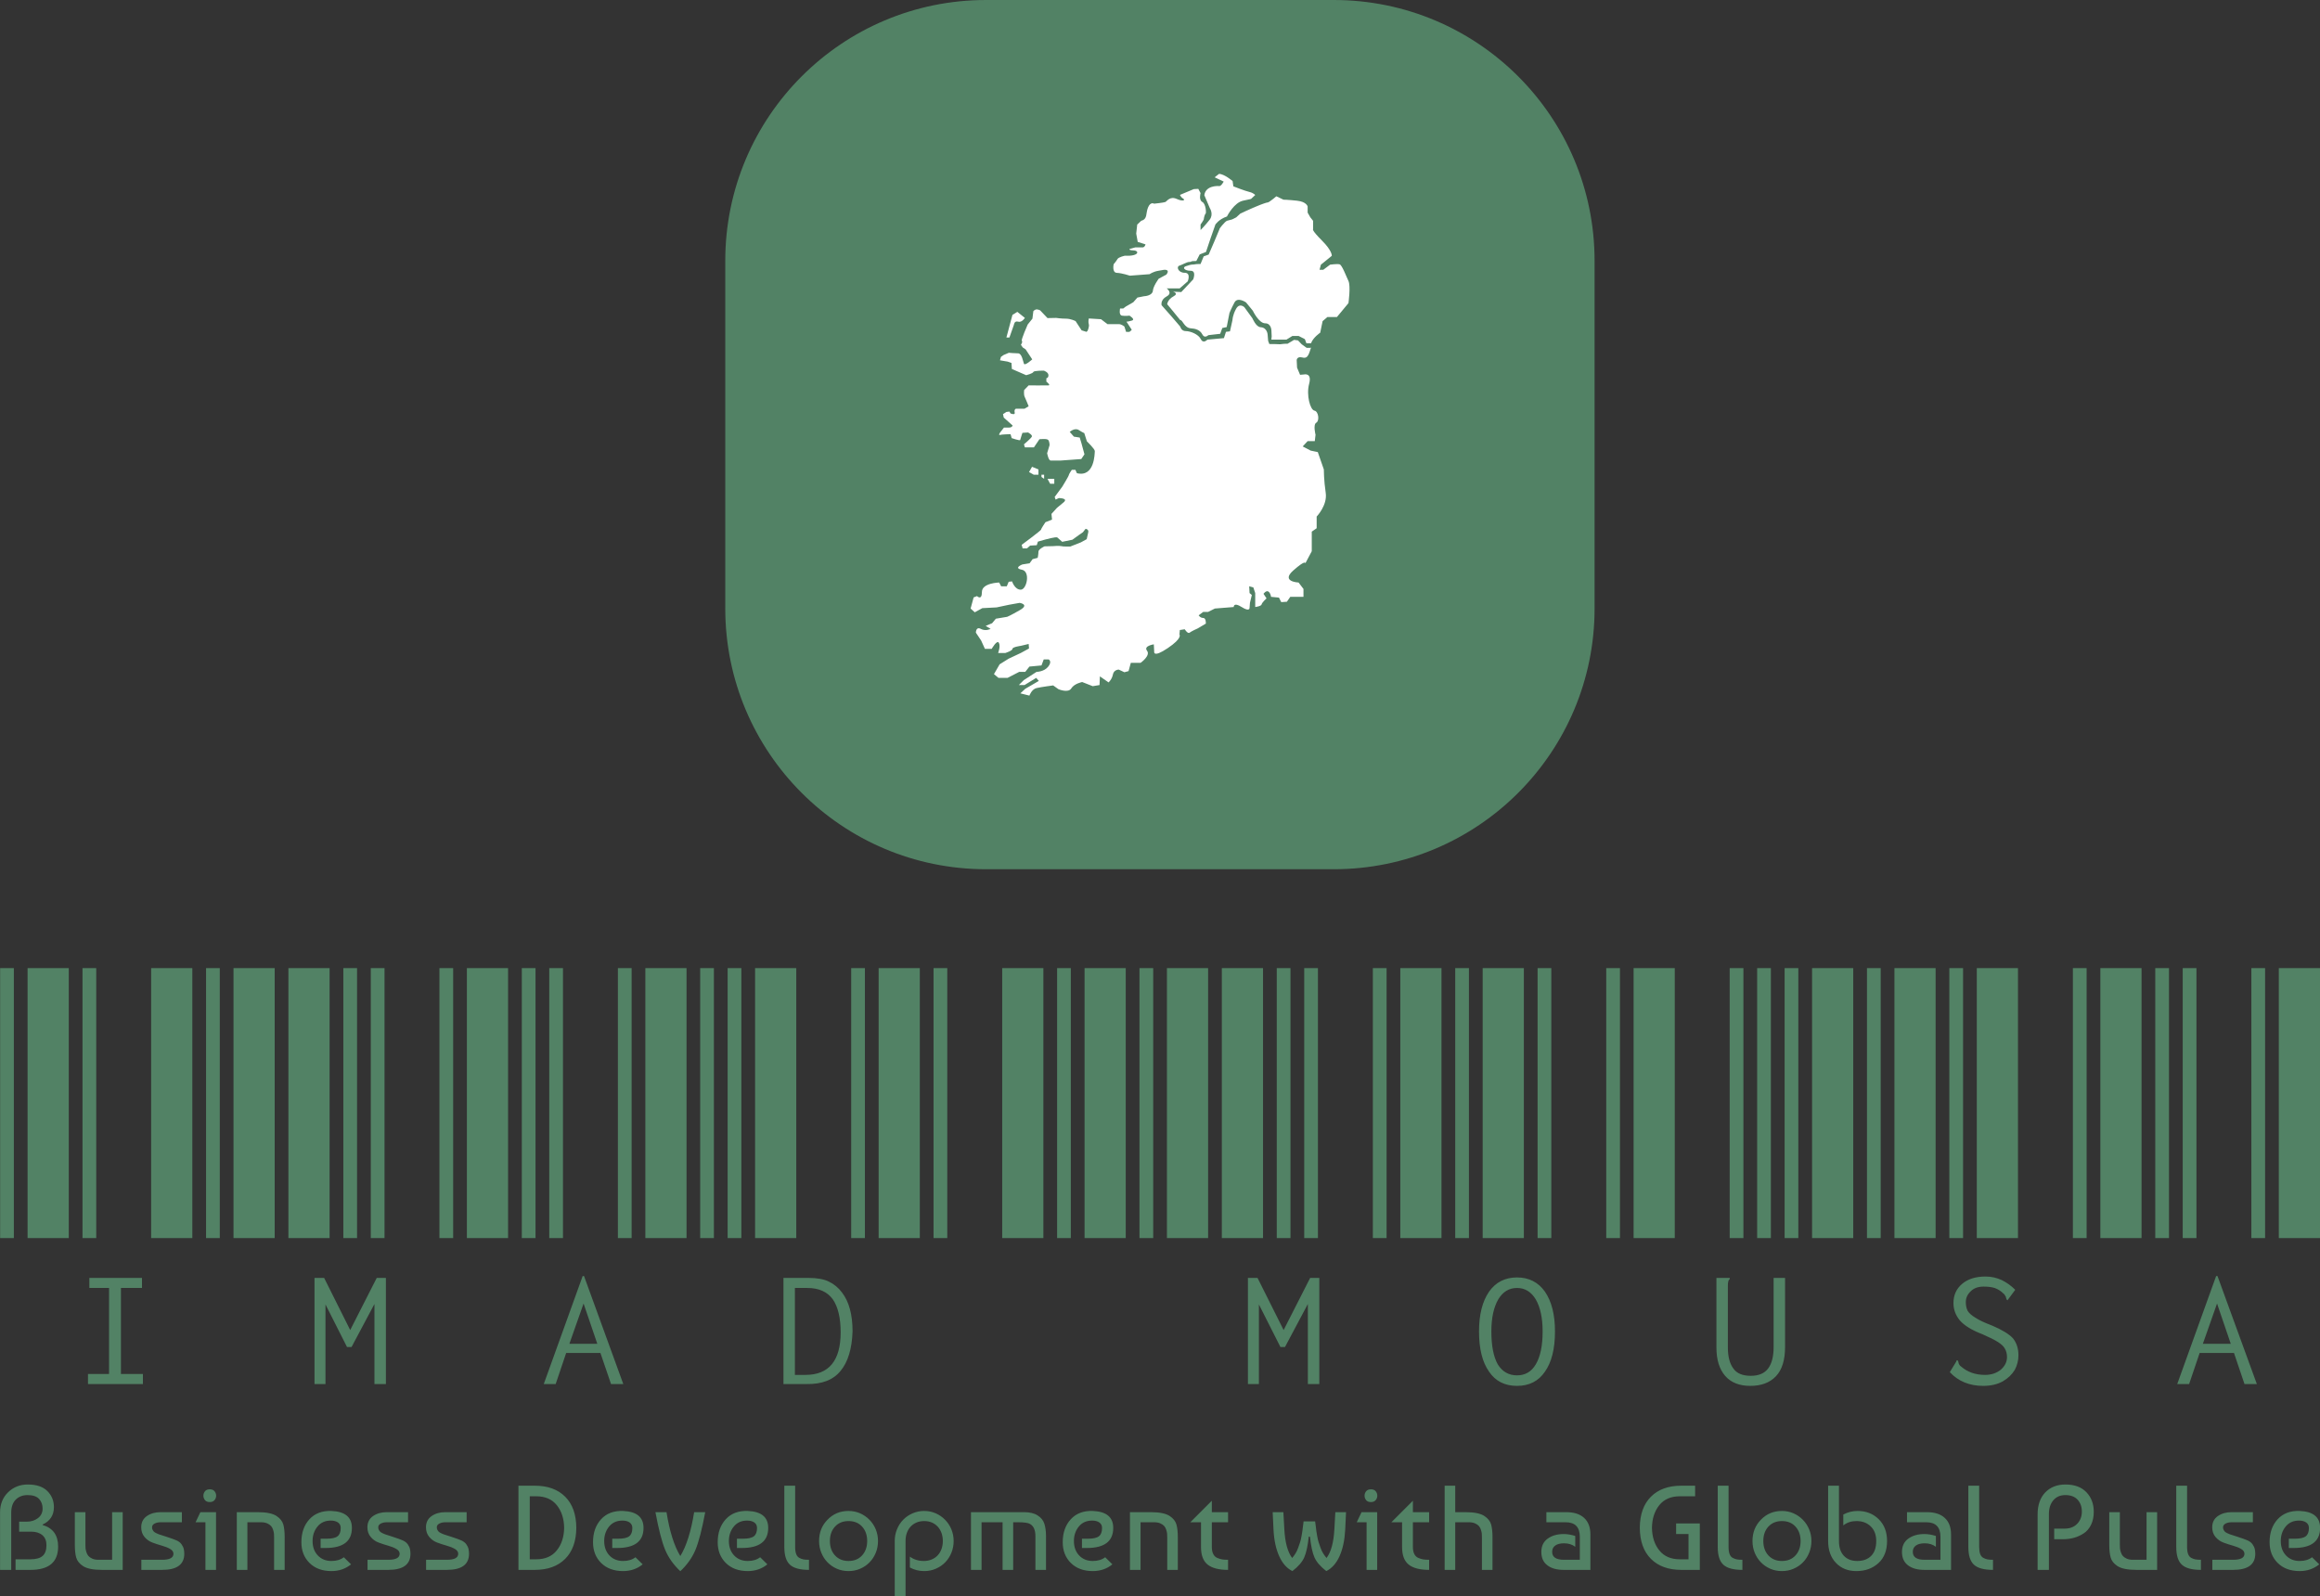 <svg xmlns="http://www.w3.org/2000/svg" version="1.1" xmlns:xlink="http://www.w3.org/1999/xlink" xmlns:svgjs="http://svgjs.dev/svgjs" width="1500" height="1032" viewBox="0 0 1500 1032"><rect x="0" y="0" width="1500" height="1032" fill="#333333" stroke="none"/><g transform="matrix(1,0,0,1,0.042,0.418)"><svg viewBox="0 0 359 247" data-background-color="#ffffff" preserveAspectRatio="xMidYMid meet" height="1032" width="1500" xmlns="http://www.w3.org/2000/svg" xmlns:xlink="http://www.w3.org/1999/xlink"><g id="tight-bounds" transform="matrix(1,0,0,1,-0.01,-0.1)"><svg viewBox="0 0 359.02 247.2" height="247.2" width="359.02"><g><svg viewBox="0 0 395.52 272.332" height="247.2" width="359.02"><g transform="matrix(1,0,0,1,0,165.062)"><svg viewBox="0 0 395.52 107.27" height="107.27" width="395.52"><g id="textblocktransform"><svg viewBox="0 0 395.52 107.27" height="107.27" width="395.52" id="textblock"><g><svg viewBox="0 0 395.52 71.225" height="71.225" width="395.52"><g transform="matrix(1,0,0,1,0,0)"><svg width="395.52" viewBox="0 -29.5 253.48 45.65" height="71.225" data-palette-color="#528265"><path d="M1.5 0L0 0 0-29.5 1.5-29.5 1.5 0ZM7.5 0L3 0 3-29.5 7.5-29.5 7.5 0ZM10.5 0L9 0 9-29.5 10.5-29.5 10.5 0ZM21 0L16.5 0 16.5-29.5 21-29.5 21 0ZM24 0L22.5 0 22.5-29.5 24-29.5 24 0ZM9.6 15.95L9.6 14.85 11.9 14.85 11.9 5.45 9.75 5.45 9.75 4.35 15.5 4.35 15.5 5.45 13.2 5.45 13.2 14.85 15.6 14.85 15.6 15.95 9.6 15.95ZM30 0L25.5 0 25.5-29.5 30-29.5 30 0ZM36 0L31.5 0 31.5-29.5 36-29.5 36 0ZM39 0L37.5 0 37.5-29.5 39-29.5 39 0ZM42 0L40.5 0 40.5-29.5 42-29.5 42 0ZM49.5 0L48 0 48-29.5 49.5-29.5 49.5 0ZM34.35 15.95L34.35 4.35 35.4 4.35 38.25 10.05 41.15 4.35 42.15 4.35 42.15 15.95 40.9 15.95 40.9 7.2 38.4 11.9 37.9 11.9 35.55 7.25 35.55 15.95 34.35 15.95ZM55.5 0L51 0 51-29.5 55.5-29.5 55.5 0ZM58.5 0L57 0 57-29.5 58.5-29.5 58.5 0ZM61.5 0L60 0 60-29.5 61.5-29.5 61.5 0ZM69 0L67.5 0 67.5-29.5 69-29.5 69 0ZM75 0L70.5 0 70.5-29.5 75-29.5 75 0ZM66.75 15.95L65.59 12.55 61.85 12.55 60.7 15.95 59.4 15.95 63.65 4.15 63.8 4.15 68.09 15.95 66.75 15.95ZM62.2 11.55L65.25 11.55 63.75 7.15 62.2 11.55ZM77.99 0L76.49 0 76.49-29.5 77.99-29.5 77.99 0ZM80.99 0L79.49 0 79.49-29.5 80.99-29.5 80.99 0ZM86.99 0L82.49 0 82.49-29.5 86.99-29.5 86.99 0ZM94.49 0L92.99 0 92.99-29.5 94.49-29.5 94.49 0ZM100.49 0L95.99 0 95.99-29.5 100.49-29.5 100.49 0ZM85.59 15.95L85.59 4.35 88.29 4.35Q89.74 4.35 90.54 4.75L90.54 4.75Q91.39 5.15 91.99 5.95L91.99 5.95Q93.14 7.45 93.14 10.2L93.14 10.2Q93.04 13.05 91.84 14.5L91.84 14.5Q90.64 16 88.09 15.95L88.09 15.95 85.59 15.95ZM86.84 14.95L87.99 14.95Q91.84 14.95 91.84 10.3L91.84 10.3Q91.84 7.95 90.99 6.7L90.99 6.7Q90.09 5.45 88.19 5.45L88.19 5.45 86.84 5.45 86.84 14.95ZM103.49 0L101.99 0 101.99-29.5 103.49-29.5 103.49 0ZM113.99 0L109.49 0 109.49-29.5 113.99-29.5 113.99 0ZM116.99 0L115.49 0 115.49-29.5 116.99-29.5 116.99 0ZM122.99 0L118.49 0 118.49-29.5 122.99-29.5 122.99 0ZM125.99 0L124.49 0 124.49-29.5 125.99-29.5 125.99 0ZM131.99 0L127.49 0 127.49-29.5 131.99-29.5 131.99 0ZM137.99 0L133.49 0 133.49-29.5 137.99-29.5 137.99 0ZM140.99 0L139.49 0 139.49-29.5 140.99-29.5 140.99 0ZM143.99 0L142.49 0 142.49-29.5 143.99-29.5 143.99 0ZM151.49 0L149.99 0 149.99-29.5 151.49-29.5 151.49 0ZM136.34 15.95L136.34 4.35 137.39 4.35 140.24 10.05 143.14 4.35 144.14 4.35 144.14 15.95 142.89 15.95 142.89 7.2 140.39 11.9 139.89 11.9 137.54 7.25 137.54 15.95 136.34 15.95ZM157.49 0L152.99 0 152.99-29.5 157.49-29.5 157.49 0ZM160.49 0L158.99 0 158.99-29.5 160.49-29.5 160.49 0ZM166.49 0L161.99 0 161.99-29.5 166.49-29.5 166.49 0ZM169.49 0L167.99 0 167.99-29.5 169.49-29.5 169.49 0ZM176.99 0L175.49 0 175.49-29.5 176.99-29.5 176.99 0ZM165.74 16.15L165.74 16.15Q163.74 16.15 162.69 14.6L162.69 14.6Q161.59 13.05 161.59 10.2L161.59 10.2Q161.59 7.45 162.69 5.85L162.69 5.85Q163.79 4.3 165.74 4.3L165.74 4.3Q167.69 4.3 168.79 5.85L168.79 5.85Q169.89 7.45 169.89 10.2L169.89 10.2Q169.89 13.05 168.79 14.6L168.79 14.6Q167.74 16.15 165.74 16.15ZM165.74 15L165.74 15Q167.09 15 167.79 13.8L167.79 13.8Q168.54 12.55 168.54 10.2L168.54 10.2Q168.54 8 167.79 6.7L167.79 6.7Q167.04 5.45 165.74 5.45L165.74 5.45Q164.44 5.45 163.69 6.7L163.69 6.7Q162.94 8 162.94 10.2L162.94 10.2Q162.94 12.55 163.64 13.8L163.64 13.8Q164.39 15 165.74 15ZM182.98 0L178.48 0 178.48-29.5 182.98-29.5 182.98 0ZM190.48 0L188.98 0 188.98-29.5 190.48-29.5 190.48 0ZM193.48 0L191.98 0 191.98-29.5 193.48-29.5 193.48 0ZM196.48 0L194.98 0 194.98-29.5 196.48-29.5 196.48 0ZM202.48 0L197.98 0 197.98-29.5 202.48-29.5 202.48 0ZM191.23 16.15L191.23 16.15Q189.43 16.15 188.48 15.05L188.48 15.05Q187.53 13.95 187.53 11.95L187.53 11.95 187.53 4.35 188.98 4.35 188.98 4.5Q188.83 4.6 188.83 4.75L188.83 4.75Q188.78 4.85 188.78 5.2L188.78 5.2 188.78 11.95Q188.78 13.45 189.38 14.25L189.38 14.25Q189.93 15.05 191.28 15.05L191.28 15.05Q192.58 15.05 193.18 14.25L193.18 14.25Q193.78 13.45 193.78 11.9L193.78 11.9 193.78 4.35 195.03 4.35 195.03 11.9Q195.03 14.05 194.03 15.1L194.03 15.1Q193.03 16.15 191.23 16.15ZM205.48 0L203.98 0 203.98-29.5 205.48-29.5 205.48 0ZM211.48 0L206.98 0 206.98-29.5 211.48-29.5 211.48 0ZM214.48 0L212.98 0 212.98-29.5 214.48-29.5 214.48 0ZM220.48 0L215.98 0 215.98-29.5 220.48-29.5 220.48 0ZM227.98 0L226.48 0 226.48-29.5 227.98-29.5 227.98 0ZM216.68 16.15L216.68 16.15Q214.43 16.15 213.03 14.65L213.03 14.65 213.73 13.5 213.78 13.35 213.93 13.4Q213.93 13.45 213.98 13.6L213.98 13.6Q213.98 13.7 214.08 13.85L214.08 13.85Q214.13 13.95 214.28 14.05L214.28 14.05Q215.33 14.95 216.88 14.95L216.88 14.95Q217.88 14.95 218.58 14.4L218.58 14.4Q219.28 13.8 219.28 13L219.28 13Q219.28 12.45 219.03 12.05L219.03 12.05Q218.83 11.7 218.28 11.35L218.28 11.35Q217.73 11 216.58 10.5L216.58 10.5Q214.88 9.85 214.13 9L214.13 9Q213.43 8.15 213.43 7.1L213.43 7.1Q213.43 5.8 214.38 5L214.38 5Q215.33 4.2 216.93 4.2L216.93 4.2Q217.88 4.2 218.73 4.6L218.73 4.6Q219.53 5 220.18 5.65L220.18 5.65 219.33 6.8 219.23 6.7Q219.23 6.65 219.18 6.55L219.18 6.55Q219.18 6.4 219.08 6.3L219.08 6.3Q219.03 6.15 218.88 6.05L218.88 6.05Q218.48 5.65 217.93 5.45L217.93 5.45Q217.43 5.3 216.73 5.3L216.73 5.3Q215.83 5.3 215.33 5.8L215.33 5.8Q214.78 6.3 214.78 7L214.78 7Q214.78 7.55 214.98 7.95L214.98 7.95Q215.23 8.35 215.83 8.7L215.83 8.7Q216.43 9.1 217.63 9.55L217.63 9.55Q219.28 10.25 219.93 10.95L219.93 10.95Q220.53 11.7 220.53 12.8L220.53 12.8Q220.53 13.65 220.13 14.4L220.13 14.4Q219.68 15.15 218.83 15.65L218.83 15.65Q217.93 16.15 216.68 16.15ZM233.98 0L229.48 0 229.48-29.5 233.98-29.5 233.98 0ZM236.98 0L235.48 0 235.48-29.5 236.98-29.5 236.98 0ZM239.98 0L238.48 0 238.48-29.5 239.98-29.5 239.98 0ZM247.48 0L245.98 0 245.98-29.5 247.48-29.5 247.48 0ZM253.48 0L248.98 0 248.98-29.5 253.48-29.5 253.48 0ZM245.23 15.95L244.08 12.55 240.33 12.55 239.18 15.95 237.88 15.95 242.13 4.15 242.28 4.15 246.58 15.95 245.23 15.95ZM240.68 11.55L243.73 11.55 242.23 7.15 240.68 11.55Z" opacity="1" transform="matrix(1,0,0,1,0,0)" fill="#528265" class="wordmark-text-0" data-fill-palette-color="primary" id="text-0"></path></svg></g></svg></g><g transform="matrix(1,0,0,1,0,88.039)"><svg viewBox="0 0 395.52 19.231" height="19.231" width="395.52"><g transform="matrix(1,0,0,1,0,0)"><svg width="395.52" viewBox="3.25 -35.5 964.6 46.9" height="19.231" data-palette-color="#528265"><path d="M7.9-23.75L7.9 0 3.25 0 3.25-23.85Q3.25-29 6.58-32.25 9.9-35.5 14.8-35.5L14.8-35.5Q20.2-35.5 22.93-32.77 25.65-30.05 25.65-26.1L25.65-26.1Q25.65-21.05 20.95-18.85L20.95-18.85 20.95-18.65Q27.4-16.8 27.4-9.7L27.4-9.7Q27.4 0 15.95 0L15.95 0 9.7 0 9.7-4.4 15.9-4.4Q19.35-4.4 20.95-5.8 22.55-7.2 22.55-10.3L22.55-10.3Q22.55-13 20.83-14.45 19.1-15.9 16.15-15.9L16.15-15.9 11.2-15.9 11.2-20.05 14.4-20.05Q17.1-20.05 19.03-21.53 20.95-23 20.95-25.5L20.95-25.5Q20.95-27.9 19.48-29.5 18-31.1 14.7-31.1L14.7-31.1Q11.7-31.1 9.8-29.23 7.9-27.35 7.9-23.75L7.9-23.75ZM54.25-24L54.25 0 45.6 0Q40.05 0 37.65-1.65L37.65-1.65Q35.5-3.1 34.92-5.13 34.35-7.15 34.35-10.45L34.35-10.45 34.35-24 38.75-24 38.75-10.5Q38.75-9.6 38.8-8.97 38.85-8.35 39.15-7.38 39.45-6.4 40-5.78 40.55-5.15 41.6-4.67 42.65-4.2 44.15-4.2L44.15-4.2 49.85-4.2 49.85-24 54.25-24ZM70-24L78.85-24 78.85-19.8 70-19.8Q68.55-19.8 67.5-19.25 66.45-18.7 66.45-17.7L66.45-17.7Q66.45-17.1 66.7-16.63 66.95-16.15 67.27-15.85 67.6-15.55 68.27-15.23 68.95-14.9 69.32-14.78 69.7-14.65 72.5-13.75 75.3-12.85 76.65-12.25 78-11.65 78.72-10.63 79.45-9.6 79.65-8.63 79.85-7.65 79.85-6.7L79.85-6.7Q79.85 0 70.65 0L70.65 0 62 0 62-4.2 70.65-4.2Q75.35-4.2 75.35-6.7L75.35-6.7Q75.35-7.9 73.97-8.7 72.6-9.5 70.62-10.05 68.65-10.6 66.67-11.33 64.7-12.05 63.32-13.68 61.95-15.3 61.95-17.7L61.95-17.7Q61.95-20.75 64.3-22.38 66.65-24 70-24L70-24ZM93.05-24L93.05 0 88.65 0 88.65-19.8 84.55-19.8 86.55-24 93.05-24ZM88.45-29L88.45-29Q87.8-29.85 87.8-30.85 87.8-31.85 88.45-32.68 89.1-33.5 90.45-33.5 91.8-33.5 92.45-32.68 93.1-31.85 93.1-30.85 93.1-29.85 92.45-29.03 91.8-28.2 90.45-28.2 89.1-28.2 88.45-29ZM101.69 0L101.69-24 110.34-24Q115.89-24 118.29-22.35L118.29-22.35Q120.44-20.9 121.02-18.88 121.59-16.85 121.59-13.55L121.59-13.55 121.59 0 117.19 0 117.19-13.5Q117.19-14.4 117.14-15.03 117.09-15.65 116.79-16.63 116.49-17.6 115.94-18.23 115.39-18.85 114.34-19.33 113.29-19.8 111.79-19.8L111.79-19.8 106.09-19.8 106.09 0 101.69 0ZM141.04-24.5L141.04-24.5Q149.54-24.15 149.54-17.45L149.54-17.45Q149.54-9.1 138.59-9.1L138.59-9.1 136.54-9.1 136.54-12.95 138.94-12.95Q142.29-12.95 143.59-13.98 144.89-15 144.89-17.4L144.89-17.4Q144.89-18.95 143.74-19.73 142.59-20.5 140.79-20.5L140.79-20.5Q137.24-20.5 135.22-18 133.19-15.5 133.19-12L133.19-12Q133.19-8.3 135.37-6 137.54-3.7 141.04-3.7L141.04-3.7Q144.19-3.7 146.19-5.25L146.19-5.25 149.19-2.3Q145.74 0.5 141.04 0.5L141.04 0.5Q135.34 0.5 131.94-2.85 128.54-6.2 128.54-11.5L128.54-11.5Q128.54-17.4 131.89-21.05 135.24-24.7 141.04-24.5ZM164.04-24L172.89-24 172.89-19.8 164.04-19.8Q162.59-19.8 161.54-19.25 160.49-18.7 160.49-17.7L160.49-17.7Q160.49-17.1 160.74-16.63 160.99-16.15 161.32-15.85 161.64-15.55 162.32-15.23 162.99-14.9 163.37-14.78 163.74-14.65 166.54-13.75 169.34-12.85 170.69-12.25 172.04-11.65 172.77-10.63 173.49-9.6 173.69-8.63 173.89-7.65 173.89-6.7L173.89-6.7Q173.89 0 164.69 0L164.69 0 156.04 0 156.04-4.2 164.69-4.2Q169.39-4.2 169.39-6.7L169.39-6.7Q169.39-7.9 168.02-8.7 166.64-9.5 164.67-10.05 162.69-10.6 160.72-11.33 158.74-12.05 157.37-13.68 155.99-15.3 155.99-17.7L155.99-17.7Q155.99-20.75 158.34-22.38 160.69-24 164.04-24L164.04-24ZM188.39-24L197.24-24 197.24-19.8 188.39-19.8Q186.94-19.8 185.89-19.25 184.84-18.7 184.84-17.7L184.84-17.7Q184.84-17.1 185.09-16.63 185.34-16.15 185.67-15.85 185.99-15.55 186.67-15.23 187.34-14.9 187.72-14.78 188.09-14.65 190.89-13.75 193.69-12.85 195.04-12.25 196.39-11.65 197.12-10.63 197.84-9.6 198.04-8.63 198.24-7.65 198.24-6.7L198.24-6.7Q198.24 0 189.04 0L189.04 0 180.39 0 180.39-4.2 189.04-4.2Q193.74-4.2 193.74-6.7L193.74-6.7Q193.74-7.9 192.37-8.7 190.99-9.5 189.02-10.05 187.04-10.6 185.07-11.33 183.09-12.05 181.72-13.68 180.34-15.3 180.34-17.7L180.34-17.7Q180.34-20.75 182.69-22.38 185.04-24 188.39-24L188.39-24ZM242.84-17.5L242.84-17.5Q242.79-9.15 238.21-4.58 233.64 0 225.59 0L225.59 0 218.79 0 218.79-35 225.59-35Q233.64-35 238.21-30.43 242.79-25.85 242.84-17.5ZM223.49-4.4L226.19-4.4Q231.74-4.4 234.71-8.08 237.69-11.75 237.79-17.5L237.79-17.5Q237.69-23.25 234.71-26.93 231.74-30.6 226.19-30.6L226.19-30.6 223.49-30.6 223.49-4.4ZM262.29-24.5L262.29-24.5Q270.79-24.15 270.79-17.45L270.79-17.45Q270.79-9.1 259.84-9.1L259.84-9.1 257.79-9.1 257.79-12.95 260.19-12.95Q263.54-12.95 264.84-13.98 266.14-15 266.14-17.4L266.14-17.4Q266.14-18.95 264.99-19.73 263.84-20.5 262.04-20.5L262.04-20.5Q258.49-20.5 256.46-18 254.44-15.5 254.44-12L254.44-12Q254.44-8.3 256.61-6 258.79-3.7 262.29-3.7L262.29-3.7Q265.44-3.7 267.44-5.25L267.44-5.25 270.44-2.3Q266.99 0.5 262.29 0.5L262.29 0.5Q256.59 0.5 253.19-2.85 249.79-6.2 249.79-11.5L249.79-11.5Q249.79-17.4 253.14-21.05 256.49-24.7 262.29-24.5ZM286.09 0.55L286.09 0.55Q281.79-3.5 279.76-8.4 277.74-13.3 275.74-24L275.74-24 280.34-24Q282.29-11.95 286.09-5.75L286.09-5.75Q289.89-11.95 291.84-24L291.84-24 296.44-24Q294.44-13.3 292.41-8.4 290.39-3.5 286.09 0.55ZM314.13-24.5L314.13-24.5Q322.63-24.15 322.63-17.45L322.63-17.45Q322.63-9.1 311.68-9.1L311.68-9.1 309.63-9.1 309.63-12.95 312.03-12.95Q315.38-12.95 316.68-13.98 317.98-15 317.98-17.4L317.98-17.4Q317.98-18.95 316.83-19.73 315.68-20.5 313.88-20.5L313.88-20.5Q310.33-20.5 308.31-18 306.28-15.5 306.28-12L306.28-12Q306.28-8.3 308.46-6 310.63-3.7 314.13-3.7L314.13-3.7Q317.28-3.7 319.28-5.25L319.28-5.25 322.28-2.3Q318.83 0.5 314.13 0.5L314.13 0.5Q308.43 0.5 305.03-2.85 301.63-6.2 301.63-11.5L301.63-11.5Q301.63-17.4 304.98-21.05 308.33-24.7 314.13-24.5ZM329.33-9.5L329.33-9.5 329.33-35 333.83-35 333.83-9.5Q333.83-7.7 334.26-6.58 334.68-5.45 335.58-4.98 336.48-4.5 337.33-4.35 338.18-4.2 339.58-4.2L339.58-4.2 339.58 0Q333.98 0 331.66-2.15 329.33-4.3 329.33-9.5ZM347.28-20.85L347.28-20.85Q350.78-24.5 356.03-24.5L356.03-24.5Q358.58-24.5 360.81-23.53 363.03-22.55 364.71-20.85 366.38-19.15 367.33-16.88 368.28-14.6 368.28-12L368.28-12Q368.28-9.4 367.36-7.13 366.43-4.85 364.78-3.15 363.13-1.45 360.88-0.48 358.63 0.5 356.03 0.5L356.03 0.5Q353.38 0.5 351.16-0.48 348.93-1.45 347.28-3.15 345.63-4.85 344.71-7.13 343.78-9.4 343.78-12L343.78-12Q343.78-17.3 347.28-20.85ZM356.03-20.3L356.03-20.3Q352.53-20.3 350.41-18 348.28-15.7 348.28-12 348.28-8.3 350.41-6 352.53-3.7 356.03-3.7L356.03-3.7Q359.58-3.7 361.68-6.03 363.78-8.35 363.78-12 363.78-15.65 361.68-17.98 359.58-20.3 356.03-20.3ZM379.73 11.4L375.23 11.4 375.23-12Q375.23-14.6 376.18-16.9 377.13-19.2 378.78-20.88 380.43-22.55 382.68-23.53 384.93-24.5 387.48-24.5L387.48-24.5Q390.03-24.5 392.25-23.53 394.48-22.55 396.15-20.85 397.83-19.15 398.78-16.88 399.73-14.6 399.73-12L399.73-12Q399.73-9.4 398.8-7.13 397.88-4.85 396.23-3.15 394.58-1.45 392.33-0.48 390.08 0.5 387.48 0.5L387.48 0.5Q384.28 0.5 381.53-1L381.53-1 381.53-5.5Q383.98-3.7 387.33-3.7L387.33-3.7Q389.13-3.7 390.6-4.33 392.08-4.95 393.1-6.05 394.13-7.15 394.68-8.68 395.23-10.2 395.23-12L395.23-12Q395.23-13.8 394.68-15.33 394.13-16.85 393.13-17.95 392.13-19.05 390.7-19.68 389.28-20.3 387.48-20.3L387.48-20.3Q385.73-20.3 384.3-19.7 382.88-19.1 381.85-18 380.83-16.9 380.28-15.38 379.73-13.85 379.73-12L379.73-12 379.73 11.4ZM406.93 0L406.93-24 428.98-24Q432.53-24 434.63-22.65L434.63-22.65Q436.78-21.3 437.45-19.15 438.13-17 438.13-14L438.13-14 438.13 0 433.73 0 433.73-14Q433.73-17.9 431.38-19.15L431.38-19.15Q430.18-19.8 426.53-19.8L426.53-19.8 424.48-19.8 424.48 0 420.08 0 420.08-19.8 411.33-19.8 411.33 0 406.93 0ZM457.58-24.5L457.58-24.5Q466.08-24.15 466.08-17.45L466.08-17.45Q466.08-9.1 455.13-9.1L455.13-9.1 453.08-9.1 453.08-12.95 455.48-12.95Q458.83-12.95 460.13-13.98 461.43-15 461.43-17.4L461.43-17.4Q461.43-18.95 460.28-19.73 459.13-20.5 457.33-20.5L457.33-20.5Q453.78-20.5 451.75-18 449.73-15.5 449.73-12L449.73-12Q449.73-8.3 451.9-6 454.08-3.7 457.58-3.7L457.58-3.7Q460.73-3.7 462.73-5.25L462.73-5.25 465.73-2.3Q462.28 0.5 457.58 0.5L457.58 0.5Q451.88 0.5 448.48-2.85 445.08-6.2 445.08-11.5L445.08-11.5Q445.08-17.4 448.43-21.05 451.78-24.7 457.58-24.5ZM473.03 0L473.03-24 481.68-24Q487.23-24 489.63-22.35L489.63-22.35Q491.78-20.9 492.35-18.88 492.93-16.85 492.93-13.55L492.93-13.55 492.93 0 488.53 0 488.53-13.5Q488.53-14.4 488.48-15.03 488.43-15.65 488.13-16.63 487.83-17.6 487.28-18.23 486.73-18.85 485.68-19.33 484.63-19.8 483.13-19.8L483.13-19.8 477.43-19.8 477.43 0 473.03 0ZM502.57-19.8L498.12-19.8 507.07-28.75 507.07-24 513.82-24 513.82-19.8 507.07-19.8 507.07-9.5Q507.07-7.75 507.65-6.6 508.22-5.45 509.32-4.98 510.42-4.5 511.4-4.35 512.37-4.2 513.82-4.2L513.82-4.2 513.82 0Q508.07 0 505.32-2.2 502.57-4.4 502.57-9.5L502.57-9.5 502.57-19.8ZM554.67 0.5L554.67 0.5Q550.97-2.35 549.72-5.25 548.47-8.15 547.87-13.8L547.87-13.8 547.37-13.8Q546.77-8.15 545.52-5.25 544.27-2.35 540.57 0.5L540.57 0.5Q537.12-1.2 535.1-5.65 533.07-10.1 532.72-16.65L532.72-16.65 532.37-24 536.82-24 537.22-16.85Q537.67-8.65 540.47-4.95L540.47-4.95Q541.22-5.8 541.87-6.85 542.52-7.9 542.97-9.18 543.42-10.45 543.75-11.43 544.07-12.4 544.35-13.93 544.62-15.45 544.72-16.15 544.82-16.85 545-18.4 545.17-19.95 545.22-20.15L545.22-20.15 550.02-20.15Q550.07-19.95 550.25-18.4 550.42-16.85 550.52-16.15 550.62-15.45 550.9-13.93 551.17-12.4 551.5-11.43 551.82-10.45 552.27-9.18 552.72-7.9 553.37-6.85 554.02-5.8 554.77-4.95L554.77-4.95Q557.57-8.65 558.02-16.85L558.02-16.85 558.42-24 562.87-24 562.52-16.65Q562.17-10.1 560.15-5.65 558.12-1.2 554.67 0.5ZM575.82-24L575.82 0 571.42 0 571.42-19.8 567.32-19.8 569.32-24 575.82-24ZM571.22-29L571.22-29Q570.57-29.85 570.57-30.85 570.57-31.85 571.22-32.68 571.87-33.5 573.22-33.5 574.57-33.5 575.22-32.68 575.87-31.85 575.87-30.85 575.87-29.85 575.22-29.03 574.57-28.2 573.22-28.2 571.87-28.2 571.22-29ZM586.17-19.8L581.72-19.8 590.67-28.75 590.67-24 597.42-24 597.42-19.8 590.67-19.8 590.67-9.5Q590.67-7.75 591.24-6.6 591.82-5.45 592.92-4.98 594.02-4.5 594.99-4.35 595.97-4.2 597.42-4.2L597.42-4.2 597.42 0Q591.67 0 588.92-2.2 586.17-4.4 586.17-9.5L586.17-9.5 586.17-19.8ZM603.87-35L608.27-35 608.27-24 612.52-24Q618.07-24 620.47-22.35L620.47-22.35Q622.62-20.9 623.19-18.88 623.77-16.85 623.77-13.55L623.77-13.55 623.77 0 619.37 0 619.37-13.5Q619.37-14.4 619.32-15.03 619.27-15.65 618.97-16.63 618.67-17.6 618.12-18.23 617.57-18.85 616.52-19.33 615.47-19.8 613.97-19.8L613.97-19.8 608.27-19.8 608.27 0 603.87 0 603.87-35ZM658.17-14.1L658.17-14.1 658.17-9.6Q656.27-11.05 653.52-11.05L653.52-11.05Q651.17-11.05 649.87-10.13 648.57-9.2 648.57-7.5L648.57-7.5Q648.57-4.2 653.47-4.2L653.47-4.2 660.07-4.2 660.07-13.75Q660.07-19.8 654.17-19.8L654.17-19.8 646.17-19.8 646.17-24 654.42-24Q659.27-24 661.87-21.6 664.47-19.2 664.47-14.7L664.47-14.7 664.47 0 653.32 0Q649.07 0 646.57-1.9 644.07-3.8 644.07-7.45 644.07-11.1 646.72-13 649.37-14.9 653.37-14.9L653.37-14.9Q655.62-14.9 658.17-14.1ZM701.66-4.4L701.66-4.4 705.26-4.4 705.26-14.9 700.11-14.9 700.11-19.3 709.96-19.3 709.96 0 702.26 0Q694.21 0 689.64-4.58 685.06-9.15 685.01-17.5L685.01-17.5Q685.06-25.85 689.64-30.43 694.21-35 702.26-35L702.26-35 708.01-35 708.01-30.6 701.66-30.6Q696.11-30.6 693.14-26.93 690.16-23.25 690.06-17.5L690.06-17.5Q690.16-11.75 693.14-8.08 696.11-4.4 701.66-4.4ZM717.41-9.5L717.41-9.5 717.41-35 721.91-35 721.91-9.5Q721.91-7.7 722.34-6.58 722.76-5.45 723.66-4.98 724.56-4.5 725.41-4.35 726.26-4.2 727.66-4.2L727.66-4.2 727.66 0Q722.06 0 719.74-2.15 717.41-4.3 717.41-9.5ZM735.36-20.85L735.36-20.85Q738.86-24.5 744.11-24.5L744.11-24.5Q746.66-24.5 748.88-23.53 751.11-22.55 752.78-20.85 754.46-19.15 755.41-16.88 756.36-14.6 756.36-12L756.36-12Q756.36-9.4 755.43-7.13 754.51-4.85 752.86-3.15 751.21-1.45 748.96-0.48 746.71 0.5 744.11 0.5L744.11 0.5Q741.46 0.5 739.23-0.48 737.01-1.45 735.36-3.15 733.71-4.85 732.78-7.13 731.86-9.4 731.86-12L731.86-12Q731.86-17.3 735.36-20.85ZM744.11-20.3L744.11-20.3Q740.61-20.3 738.48-18 736.36-15.7 736.36-12 736.36-8.3 738.48-6 740.61-3.7 744.11-3.7L744.11-3.7Q747.66-3.7 749.76-6.03 751.86-8.35 751.86-12 751.86-15.65 749.76-17.98 747.66-20.3 744.11-20.3ZM763.31-12L763.31-35 767.81-35 767.81-12Q767.81-8.05 769.83-5.88 771.86-3.7 775.41-3.7L775.41-3.7Q779.11-3.7 781.21-5.83 783.31-7.95 783.31-12L783.31-12Q783.31-15.85 781.03-18.07 778.76-20.3 775.06-20.3L775.06-20.3Q771.91-20.3 769.61-18.5L769.61-18.5 769.61-23Q772.36-24.5 775.56-24.5L775.56-24.5Q780.86-24.5 784.33-21.08 787.81-17.65 787.81-12L787.81-12Q787.81-6.05 784.18-2.78 780.56 0.5 775.06 0.5L775.06 0.5Q769.81 0.5 766.56-2.9 763.31-6.3 763.31-12L763.31-12ZM808.11-14.1L808.11-14.1 808.11-9.6Q806.21-11.05 803.46-11.05L803.46-11.05Q801.11-11.05 799.81-10.13 798.51-9.2 798.51-7.5L798.51-7.5Q798.51-4.2 803.41-4.2L803.41-4.2 810.01-4.2 810.01-13.75Q810.01-19.8 804.11-19.8L804.11-19.8 796.11-19.8 796.11-24 804.36-24Q809.21-24 811.81-21.6 814.41-19.2 814.41-14.7L814.41-14.7 814.41 0 803.26 0Q799.01 0 796.51-1.9 794.01-3.8 794.01-7.45 794.01-11.1 796.66-13 799.31-14.9 803.31-14.9L803.31-14.9Q805.56-14.9 808.11-14.1ZM821.61-9.5L821.61-9.5 821.61-35 826.11-35 826.11-9.5Q826.11-7.7 826.53-6.58 826.96-5.45 827.86-4.98 828.76-4.5 829.61-4.35 830.46-4.2 831.86-4.2L831.86-4.2 831.86 0Q826.26 0 823.93-2.15 821.61-4.3 821.61-9.5ZM855.1-23.2L855.1 0 850.4 0 850.4-23Q850.4-28.9 853.58-32.2 856.75-35.5 862-35.5L862-35.5Q867.6-35.5 870.68-32.3 873.75-29.1 873.75-24.15L873.75-24.15Q873.75-21.05 872.63-18.75 871.5-16.45 869.6-15.2 867.7-13.95 865.55-13.35 863.4-12.75 861.05-12.75L861.05-12.75 857.3-12.75 857.3-17.15 861.6-17.15Q864.95-17.15 866.88-19.18 868.8-21.2 868.8-24.25L868.8-24.25Q868.8-27.25 867.03-29.18 865.25-31.1 861.95-31.1L861.95-31.1Q858.75-31.1 856.93-28.93 855.1-26.75 855.1-23.2L855.1-23.2ZM900.1-24L900.1 0 891.45 0Q885.9 0 883.5-1.65L883.5-1.65Q881.35-3.1 880.78-5.13 880.2-7.15 880.2-10.45L880.2-10.45 880.2-24 884.6-24 884.6-10.5Q884.6-9.6 884.65-8.97 884.7-8.35 885-7.38 885.3-6.4 885.85-5.78 886.4-5.15 887.45-4.67 888.5-4.2 890-4.2L890-4.2 895.7-4.2 895.7-24 900.1-24ZM908.05-9.5L908.05-9.5 908.05-35 912.55-35 912.55-9.5Q912.55-7.7 912.98-6.58 913.4-5.45 914.3-4.98 915.2-4.5 916.05-4.35 916.9-4.2 918.3-4.2L918.3-4.2 918.3 0Q912.7 0 910.38-2.15 908.05-4.3 908.05-9.5ZM931.05-24L939.9-24 939.9-19.8 931.05-19.8Q929.6-19.8 928.55-19.25 927.5-18.7 927.5-17.7L927.5-17.7Q927.5-17.1 927.75-16.63 928-16.15 928.32-15.85 928.65-15.55 929.32-15.23 930-14.9 930.37-14.78 930.75-14.65 933.55-13.75 936.35-12.85 937.7-12.25 939.05-11.65 939.77-10.63 940.5-9.6 940.7-8.63 940.9-7.65 940.9-6.7L940.9-6.7Q940.9 0 931.7 0L931.7 0 923.05 0 923.05-4.2 931.7-4.2Q936.4-4.2 936.4-6.7L936.4-6.7Q936.4-7.9 935.02-8.7 933.65-9.5 931.67-10.05 929.7-10.6 927.72-11.33 925.75-12.05 924.37-13.68 923-15.3 923-17.7L923-17.7Q923-20.75 925.35-22.38 927.7-24 931.05-24L931.05-24ZM959.35-24.5L959.35-24.5Q967.85-24.15 967.85-17.45L967.85-17.45Q967.85-9.1 956.9-9.1L956.9-9.1 954.85-9.1 954.85-12.95 957.25-12.95Q960.6-12.95 961.9-13.98 963.2-15 963.2-17.4L963.2-17.4Q963.2-18.95 962.05-19.73 960.9-20.5 959.1-20.5L959.1-20.5Q955.55-20.5 953.52-18 951.5-15.5 951.5-12L951.5-12Q951.5-8.3 953.67-6 955.85-3.7 959.35-3.7L959.35-3.7Q962.5-3.7 964.5-5.25L964.5-5.25 967.5-2.3Q964.05 0.5 959.35 0.5L959.35 0.5Q953.65 0.5 950.25-2.85 946.85-6.2 946.85-11.5L946.85-11.5Q946.85-17.4 950.2-21.05 953.55-24.7 959.35-24.5Z" opacity="1" transform="matrix(1,0,0,1,0,0)" fill="#528265" class="slogan-text-1" data-fill-palette-color="secondary" id="text-1"></path></svg></g></svg></g></svg></g></svg></g><g transform="matrix(1,0,0,1,123.636,0)"><svg viewBox="0 0 148.247 148.247" height="148.247" width="148.247"><g><svg></svg></g><g id="icon-0"><svg viewBox="0 0 148.247 148.247" height="148.247" width="148.247"><g><path transform="scale(1.482,1.482)" d="M30 100c-16.569 0-30-13.431-30-30v-40c0-16.569 13.431-30 30-30h40c16.569 0 30 13.431 30 30v40c0 16.569-13.431 30-30 30z" fill="#528265" fill-rule="nonzero" stroke="none" stroke-width="1" stroke-linecap="butt" stroke-linejoin="miter" stroke-miterlimit="10" stroke-dasharray="" stroke-dashoffset="0" font-family="none" font-weight="none" font-size="none" text-anchor="none" style="mix-blend-mode: normal" data-fill-palette-color="accent"></path></g><g transform="matrix(1,0,0,1,41.825,29.649)"><svg viewBox="0 0 64.597 88.948" height="88.948" width="64.597"><g><svg xmlns="http://www.w3.org/2000/svg" xmlns:xlink="http://www.w3.org/1999/xlink" version="1.1" x="0" y="0" viewBox="16.752 6.437 62.819 86.5" enable-background="new 0 0 100 100" xml:space="preserve" height="88.948" width="64.597" class="icon-cg-0" data-fill-palette-color="quaternary" id="cg-0"><path d="M25.75 30.312l-1.25-1-0.812 0.5-1 3.75h0.5l0.75-2.125c0 0 0.062-0.688 0.688-0.5S25.75 30.312 25.75 30.312z" fill="#ffffff" data-fill-palette-color="quaternary"></path><polygon points="28,55.438 26.938,55 26.438,55.875 27.219,56.312 28,56.312 " fill="#ffffff" data-fill-palette-color="quaternary"></polygon><polygon points="28.5,56.312 28.5,56.688 28.938,57 28.938,56.312 " fill="#ffffff" data-fill-palette-color="quaternary"></polygon><polygon points="29.938,57 29.5,57 29.938,57.812 30.625,57.812 30.625,57 " fill="#ffffff" data-fill-palette-color="quaternary"></polygon><path d="M59.317 13.376c0 0 1.133-2.201 2.62-2.501 1.273-0.257 1.316-0.296 1.316-0.296l0.684-0.641c0 0-0.3-0.351-0.938-0.5C62.209 9.252 60.312 8.5 60.312 8.5l-0.125-0.875c0 0-1.375-1.188-2.25-1.188L57.209 7l1.5 0.708c0 0-0.416 0.792-0.75 0.75s-2.251-0.062-2.459 1.51l0.917 2.156c0 0 0.666 1-0.042 1.917s-1.5 1.708-1.5 1.708v-0.917c0 0 0.542-0.75 0.542-0.917s0.167-0.833 0.292-0.875 0.083-1.604-0.542-1.948-0.292-1.469-0.292-1.469L54.5 8.917l-0.75 0.042-2.291 0.958c0 0 0.166 0.417 0.541 0.625s0.042 0.542-1.083 0.042-1.625 0.396-1.875 0.51-1.875 0.281-1.875 0.281S46.583 11 46.167 12s-0.042 1.917-1.125 2.208l-0.667 0.625-0.167 1.5 0.25 1.375 1.292 0.417c0 0-0.125 0.5-0.5 0.5s-1.208 0-1.208 0l-0.917 0.25c0 0-0.292 0.208 0.667 0.25s0.917 1-1.458 0.875c0 0-1.051 0.219-1.239 0.563s-0.625 0.844-0.625 0.844S40.156 22.812 41 22.844s2.156 0.469 2.156 0.469l3.281-0.25c0 0 0.531-0.406 1.438-0.562s0.906-0.156 0.906-0.156 1.125-0.156 0.438 0.781l-1.281 0.688c0 0-0.906 1.219-0.969 2s-1.281 0.906-1.469 0.906l-1.094 0.219-0.688 0.781-1.25 0.719-0.406 0.312h-0.531c0 0-0.25 1.094 0.312 1.188s1.25 0 1.25 0 1.031 0.625 0.406 0.812-0.906 0.188-0.906 0.188l0.875 1.344c0 0-0.312 0.344-0.406 0.344s-0.531 0-0.531 0L42.25 31.75c0 0-0.469-0.406-0.938-0.406s-1.875 0-1.875 0l-1.062-0.812-2.031-0.125c0 0-0.125 0.562 0 0.938s-0.188 1.094-0.188 1.094l-0.188 0.188-0.812-0.25-1-1.531c0 0-0.781-0.406-1.594-0.406s-1.625-0.125-1.625-0.125L29.5 30.344l-1.219-1.281c0 0-0.219-0.125-0.531-0.156s-0.594 0.281-0.594 0.281L27 30.438l-0.781 0.969c0 0-1.156 2.594-0.969 2.719s-0.156 0.656-0.156 0.656l0.312 0.438 0.469 0.312 1.094 1.656c0 0-1.219 1.125-1.375 0.719s-0.344-1.719-0.969-1.719-1.531-0.094-1.531-0.094l-0.875 0.375-0.438 0.312-0.156 0.562 1.281 0.219 0.625 0.219 0.062 1 2.375 1.031c0 0 1.094-0.281 1.188-0.531s1.75-0.219 1.75-0.219 0.75 0.25 0.75 0.75-0.344 0.5-0.344 0.5v0.562c0 0 0.75 0.594 0.375 0.625s-3.312 0-3.312 0l-0.75 0.781c0 0-0.094 0.75 0.094 1.125s0.656 1.562 0.656 1.562l-0.688 0.406H24.25c0 0-0.312 0.125-0.188 0.625s-0.688 0.156-0.688 0.156l-0.188-0.312-0.5 0.062-0.562 0.365 0.125 0.572 1.469 1.312c0 0-0.062 0.344-0.625 0.344s-0.812 0-0.812 0l-0.656 0.844c0 0-0.312 0.469 0 0.375s1.75-0.125 1.75-0.125l0.188 0.656c0 0 1.375 0.469 1.406 0.312s0.375-1.188 0.375-1.188l0.938-0.062c0 0 0.75 0.405 0.625 0.687s-1.312 1.282-1.312 1.282l0.156 0.5h0.656 0.844l0.906-1.344c0 0 1.25-0.156 1.469 0.125s0.219 0.844 0.219 0.844l-0.406 1.344c0 0 0.219 1.219 0.594 1.219s1.625 0 1.625 0l3.438-0.25 0.531-0.781-0.5-1.844-0.281-0.938L33.875 50l-0.688-0.781c0 0 0.812-0.75 1.5-0.312s0.906 0.5 0.906 0.5l0.438 1.375c0 0 1.344 1.281 1.312 1.625s0 4.375-2.969 3.656l-0.25-0.562h-0.594c0 0-0.5 0.719-0.5 0.875s-1.094 1.938-1.094 1.938L30.688 60l0.156 0.438 0.531-0.25c0 0 1.656 0 0.781 0.719s-1.094 0.906-1.094 0.906l-0.906 1 0.094 0.938-1.094 0.438c0 0-0.719 1.062-0.719 1.219s-3.219 2.531-3.219 2.531l0.156 0.594h0.719l0.531-0.469L27.719 68l0.188-0.594 1.219-0.344c0 0 1.812-0.5 2-0.344s0.812 0.719 0.812 0.719l1.688-0.344 1.031-0.75 0.719-0.5 0.438-0.562c0 0 0.562 0.062 0.438 0.594S36 67 36 67l-0.969 0.531-1.75 0.688c0 0-1.219 0.031-1.5-0.062s-1.406 0-1.406 0L29 68.188c0 0-1 0.469-1 0.875s-0.125 1.031-0.125 1.031l-0.844 0.219L26.531 71l-1.188 0.188c0 0-1.562 0.594-0.094 0.875s0.812 3.312-0.188 3.312S23.625 74 23.625 74l-0.562 0.062-0.312 0.75h-0.938l-0.326-0.625c0 0-2.861 0.062-2.861 1.562s-0.812 0.688-0.812 0.688l-0.562 0.22-0.5 1.843 0.688 0.625 1.25-0.688 2.375-0.125 2.062-0.438 1.75-0.312c0 0 1.688 0.25 0.062 1.188s-2.125 1.125-2.125 1.125l-1.875 0.312-0.625 0.75-1.062 0.438 0.812 0.5c0 0-0.812 0.438-1.625 0S17.625 82.5 17.625 82.5l0.875 1.312 0.625 1.375h1.125c0 0 0.875-1.562 1.188-1s-0.125 1.688-0.125 1.688H22.5c0 0 1.188-0.375 1.188-0.688s1.375-0.5 1.375-0.5l1.312-0.312 0.062 0.75-1.375 0.75-2 0.938-1.5 0.938-0.938 1.625L21.375 90h1.5l1.938-1h1l0.688-0.875 2-0.188 0.375-1h0.812c0 0 0.625 0.312-0.062 1.188S27.688 89 27.688 89l-2.125 1.375-0.812 0.812h0.938L27.625 90l0.438 0.5-2.25 1.312L25 92.562l1.5 0.375c0 0 0.375-1.062 1.188-1.25s2.75-0.438 2.75-0.438l0.875 0.625c0 0 1.625 0.688 2.125-0.125s1.812-1.062 1.812-1.062L37 91.375l1.125-0.188 0.062-1.438 1.438 1c0 0 0.562-0.5 0.719-1.312s0.969-0.812 0.969-0.812l0.938 0.438 0.688-0.188 0.375-1.375h1.625c0 0 1.688-1.188 1.062-2s1.125-1.062 1.125-1.062l0.062 1.188c0 0-0.25 1.125 2.25-0.562s1.938-2.25 1.938-2.25l0.062-0.75 0.812-0.125c0 0 0.5 0.812 0.812 0.562s1.312-0.688 1.312-0.688L55.75 81c0 0 0.062-0.938-0.438-0.938s-0.75-0.438-0.75-0.438l0.75-0.562h0.812L57.25 78.5l3.125-0.25c0 0-0.062-0.875 1.312 0S63 78.375 63 78.375l0.062-0.812 0.312-1.312L63 75.938l-0.062-1.125L63.625 75l0.312 0.938v2.312c0 0 1-0.125 1.062-0.438s0.812-1 0.812-1l-0.5-0.75c0 0 0.438-0.625 0.812-0.375s0.438 0.875 0.438 0.875l1.312 0.125 0.375 0.75 0.938-0.062 0.562-0.812h2.188V75.25l-0.812-1.062c0 0-3-0.125-0.875-2s2-1.188 2-1.188l1.062-2v-2.062V65.75l0.812-0.562V63.25c0 0 1.812-1.875 1.5-3.938s-0.312-3.875-0.312-3.875l-1-2.875-1.188-0.25-1.312-0.688 0.812-0.875h1.188l0.125-1.062c0 0-0.438-1.688 0.125-2s0.375-1.875-0.312-2-1.375-2.562-0.875-4.438-0.812-1.562-0.812-1.562l-0.688 0.062-0.5-1.188-0.062-1.25c0 0 0.03-0.678 0.968-0.428s1.063-0.666 1.438-1.728v0.128l-0.755-0.005-0.823-0.592-0.609-0.641-0.653-0.087-1.083 0.641-0.545 0.009-0.688 0.078-0.844-0.031-0.943-0.009-0.197-0.524L66 33.156c0 0-0.019-1.237-1.184-1.302-0.754-0.042-1.346-1.48-1.346-1.48l-1.333-1.833c0 0-0.805-0.79-1.388 0.293s-0.583 1.833-0.583 1.833l-0.417 1.876-0.662 0.082-0.338 1.042L56 33.917c0 0-0.666 0.75-1.083-0.083s-1.75-1.333-2.5-1.333S51.5 31.75 51.5 31.75L50 30l-1.583-1.786c0 0-0.244-0.88 0.836-1.464s0-1.333 0-1.333h2.164l1.333-1.167c0 0 0.583-1.417-0.5-1.417s-1.416-1-0.916-1.167 1.291-0.625 1.624-0.625c0.625 0-0.02-0.164 1.212-0.164l0.562-1.09 1.041-0.404 0.727-2.163 0.834-2.388c0 0 0.562-0.875 1.917-1.334" fill="#ffffff" data-fill-palette-color="quaternary"></path><path opacity="0.34" d="M59.25 13.5" fill="#ffffff" data-fill-palette-color="quaternary"></path><path d="M60.105 13.984l0.676-0.338 0.677-0.62 0.959-0.452 1.128-0.508 1.242-0.507c0 0 1.015-0.395 1.24-0.395 0.225 0 1.41-1.015 1.41-1.015l1.185 0.564c0 0 0.677 0 2.256 0.169s1.749 0.958 1.749 0.958v1.016l0.451 0.79 0.451 0.564v1.41c0 0-0.281 0.113 1.467 1.861 1.749 1.749 1.636 2.539 1.636 2.539l-1.806 1.467-0.225 0.846h0.62l1.128-0.846c0 0 1.184-0.169 1.579-0.057s1.073 1.917 1.467 2.764c0.395 0.846 0 3.667 0 3.667l-1.917 2.312h-1.58l-0.79 0.677-0.396 1.918c0 0-1.184 0.79-1.521 1.748H72.42l-0.253-0.683-1.025-0.521h-1.054l-0.977 0.602h-0.752-0.451l-0.62 0.003h-0.676l0.055-0.542-0.042-0.917c0 0 0.011-1.25-1.042-1.25s-2.041-2.083-2.041-2.083l-1.125-1.375c0 0-1.39-0.978-1.917 0-0.524 0.977-0.833 1.75-0.833 1.75l-0.459 2.334-0.729 0.155-0.345 0.959-1.975 0.227c0 0-0.616 0.619-0.993-0.133-0.377-0.753-1.198-0.962-1.875-1-1.145-0.063-1.375-1.427-1.792-1.375l-1.292-1.583-0.861-1.033c0 0 0.053-0.773 1.027-1.301 0.976-0.527-0.075-0.787-0.075-0.787l1.381 0.063 1.976-2.102c0 0 0.57-1.425-0.407-1.425-1.082 0-1.411-0.558-0.833-0.75 0.452-0.15 0.845-0.281 1.146-0.281 0.492 0 0.19-0.094 1.312-0.094l0.519-1.261 0.828-0.301 0.937-2.17 0.878-2.096c-0.192 0.159 0.859-1.214 1.224-1.337" fill="#ffffff" data-fill-palette-color="quaternary"></path></svg></g></svg></g></svg></g></svg></g><g></g></svg></g><defs></defs></svg><rect width="359.02" height="247.2" fill="none" stroke="none" visibility="hidden"></rect></g></svg></g></svg>